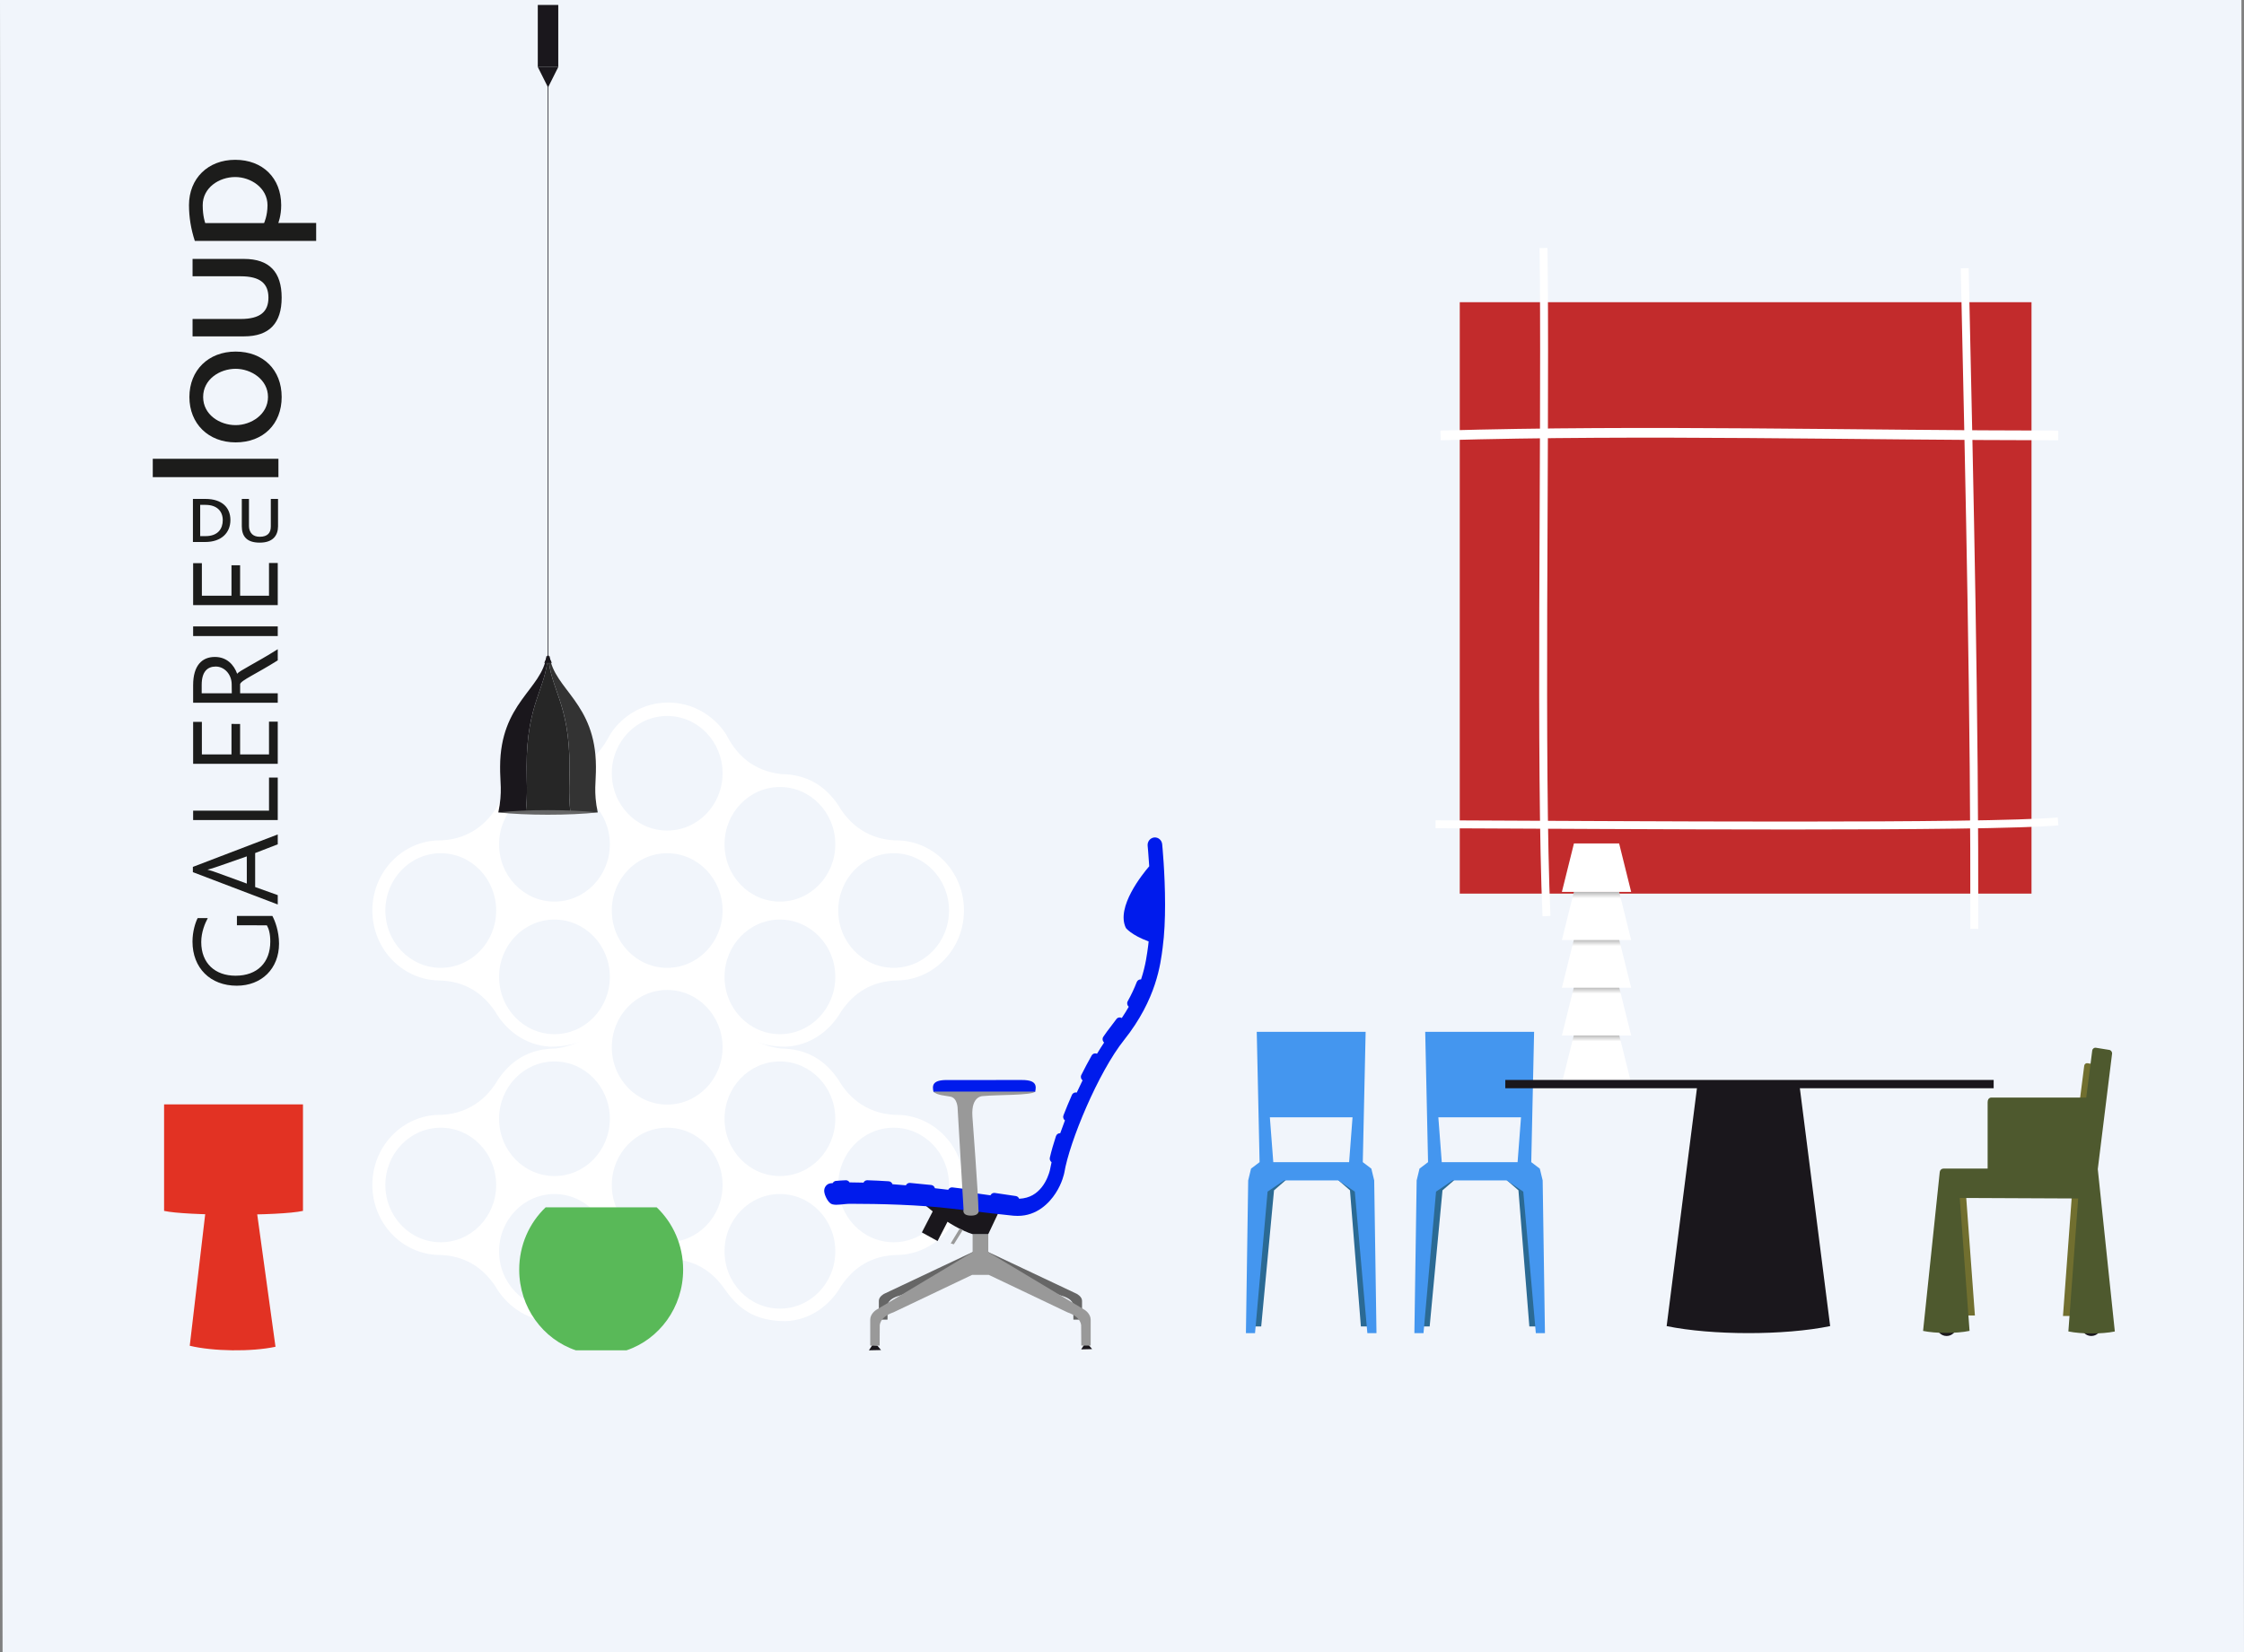<svg width="960" height="707" viewBox="0 0 960 707" fill="none" xmlns="http://www.w3.org/2000/svg">
<rect x="0" y="0" width="960" height="707" fill="#808080" stroke="none"/>
<g clip-path="url(#clip0_892_451)">
<path d="M960 707H1.101L0 0H958.898L960 707Z" fill="#F1F5FB"/>
<path d="M285.838 538.719C274.273 538.815 266.694 544.264 261.474 551.904L261.469 551.915C255.886 559.772 249.212 565.373 235.443 565.363C224.792 564.893 216.38 558.278 211.777 550.228L211.772 550.218C206.557 542.582 198.978 537.128 187.408 537.032C171.805 536.527 159.295 523.316 159.295 507.045C159.295 491.057 171.381 478.033 186.609 477.114C200.115 477.336 208.513 469.943 213.121 461.893L213.131 461.888C218.345 454.258 225.924 448.794 237.489 448.708C248.979 447.354 255.962 441.102 260.373 432.937C263 427.75 271.716 418.115 285.843 418.084C299.975 418.12 308.681 427.75 311.313 432.937C315.724 441.102 322.702 447.354 334.197 448.708C345.762 448.794 353.341 454.258 358.556 461.888L358.566 461.893C363.169 469.948 371.571 477.341 385.077 477.114C400.3 478.033 412.391 491.057 412.391 507.045C412.391 523.316 399.881 536.527 384.273 537.032C372.708 537.123 365.129 542.577 359.915 550.218L359.9 550.228C355.302 558.283 346.889 564.898 336.233 565.363C322.47 565.368 315.79 559.767 310.212 551.915L310.202 551.904C304.982 544.269 297.409 538.815 285.843 538.719H285.838ZM237.201 510.964C224.115 510.964 213.505 521.938 213.505 535.477C213.505 549.026 224.115 560 237.201 560C250.293 560 260.898 549.026 260.898 535.477C260.898 521.943 250.293 510.964 237.201 510.964ZM285.429 482.578C272.342 482.578 261.732 493.552 261.732 507.096C261.732 520.64 272.342 531.608 285.429 531.608C298.515 531.608 309.126 520.64 309.126 507.096C309.131 493.552 298.515 482.578 285.429 482.578ZM188.56 482.578C175.473 482.578 164.863 493.552 164.863 507.096C164.863 520.64 175.468 531.608 188.56 531.608C201.646 531.608 212.262 520.64 212.262 507.096C212.262 493.552 201.646 482.578 188.56 482.578ZM237.201 454.227C224.115 454.227 213.505 465.211 213.505 478.75C213.505 492.294 224.115 503.268 237.201 503.268C250.293 503.268 260.898 492.294 260.898 478.75C260.898 465.211 250.293 454.227 237.201 454.227ZM285.429 423.639C272.342 423.639 261.732 434.618 261.732 448.157C261.732 461.696 272.342 472.68 285.429 472.68C298.515 472.68 309.126 461.701 309.126 448.157C309.131 434.618 298.515 423.639 285.429 423.639ZM309.959 535.477C309.959 549.026 320.57 560 333.656 560C346.742 560 357.353 549.026 357.353 535.477C357.353 521.943 346.742 510.964 333.656 510.964C320.57 510.964 309.959 521.943 309.959 535.477ZM358.601 507.096C358.601 520.64 369.212 531.608 382.303 531.608C395.389 531.608 406 520.64 406 507.096C406 493.557 395.389 482.578 382.303 482.578C369.212 482.578 358.601 493.552 358.601 507.096ZM309.959 478.75C309.959 492.294 320.57 503.268 333.656 503.268C346.742 503.268 357.353 492.294 357.353 478.75C357.353 465.211 346.742 454.227 333.656 454.227C320.57 454.227 309.959 465.211 309.959 478.75Z" fill="white"/>
<path d="M285.838 421.261C274.273 421.357 266.694 426.811 261.474 434.447L261.469 434.457C255.886 442.314 249.212 447.915 235.443 447.905C224.792 447.435 216.38 440.82 211.777 432.77L211.772 432.76C206.557 425.124 198.978 419.67 187.408 419.574C171.805 419.079 159.295 405.869 159.295 389.603C159.295 373.614 171.381 360.585 186.609 359.661C200.115 359.883 208.513 352.5 213.121 344.451L213.131 344.445C218.345 336.81 225.924 331.351 237.489 331.26C248.979 329.912 255.962 323.655 260.373 315.494C263 310.302 271.716 300.667 285.843 300.637C299.975 300.672 308.681 310.302 311.313 315.494C315.724 323.655 322.702 329.912 334.197 331.26C345.762 331.351 353.341 336.81 358.556 344.445L358.566 344.451C363.169 352.5 371.571 359.888 385.077 359.661C400.3 360.58 412.391 373.609 412.391 389.603C412.391 405.869 399.881 419.079 384.273 419.574C372.708 419.67 365.129 425.124 359.915 432.76L359.9 432.77C355.302 440.82 346.889 447.435 336.233 447.905C322.47 447.915 315.79 442.314 310.212 434.457L310.202 434.447C304.982 426.811 297.409 421.357 285.843 421.261H285.838ZM237.201 393.511C224.115 393.511 213.505 404.495 213.505 418.029C213.505 431.573 224.115 442.552 237.201 442.552C250.293 442.552 260.898 431.573 260.898 418.029C260.898 404.495 250.293 393.511 237.201 393.511ZM285.429 365.125C272.342 365.125 261.732 376.104 261.732 389.648C261.732 403.187 272.342 414.166 285.429 414.166C298.515 414.166 309.126 403.187 309.126 389.648C309.131 376.104 298.515 365.125 285.429 365.125ZM188.56 365.125C175.473 365.125 164.863 376.104 164.863 389.648C164.863 403.187 175.468 414.166 188.56 414.166C201.646 414.166 212.262 403.187 212.262 389.648C212.262 376.104 201.646 365.125 188.56 365.125ZM237.201 336.785C224.115 336.785 213.505 347.763 213.505 361.302C213.505 374.841 224.115 385.82 237.201 385.82C250.293 385.82 260.898 374.841 260.898 361.302C260.898 347.758 250.293 336.785 237.201 336.785ZM285.429 306.389C272.342 306.389 261.732 317.367 261.732 330.906C261.732 344.445 272.342 355.424 285.429 355.424C298.515 355.424 309.126 344.445 309.126 330.906C309.131 317.362 298.515 306.389 285.429 306.389ZM309.959 418.034C309.959 431.578 320.57 442.557 333.656 442.557C346.742 442.557 357.353 431.578 357.353 418.034C357.353 404.495 346.742 393.516 333.656 393.516C320.57 393.511 309.959 404.495 309.959 418.034ZM358.601 389.643C358.601 403.182 369.212 414.161 382.303 414.161C395.389 414.161 406 403.182 406 389.643C406 376.099 395.389 365.12 382.303 365.12C369.212 365.125 358.601 376.104 358.601 389.643ZM309.959 361.302C309.959 374.841 320.57 385.82 333.656 385.82C346.742 385.82 357.353 374.841 357.353 361.302C357.353 347.758 346.742 336.785 333.656 336.785C320.57 336.785 309.959 347.758 309.959 361.302Z" fill="white"/>
<path d="M869.094 129.326H624.496V382.406H869.094V129.326Z" fill="#C22B2C"/>
<path d="M880.452 351.505C848.261 354.258 697.147 353.066 614.143 352.727" stroke="white" stroke-width="3.392"/>
<path d="M880.532 186.34C793.47 186.29 704.099 183.83 616.279 186.34" stroke="white" stroke-width="4.155"/>
<path d="M844.618 397.501C844.82 306.04 842.592 208.818 840.677 121.841C840.627 119.483 840.571 117.125 840.521 114.787" stroke="white" stroke-width="3.392"/>
<path d="M661.597 392.032C658.797 327.599 661.086 196.349 660.465 118.519C660.429 114.216 660.384 110.08 660.328 106.126" stroke="white" stroke-width="3.392"/>
<path d="M608.846 567.635H611.625L617.107 509.384L624.236 503.192L611.695 503.49L608.846 567.635Z" fill="#2B6A94"/>
<path d="M657.862 567.635H654.264L649.601 509.384L642.477 503.192L655.017 503.49L657.862 567.635Z" fill="#2B6A94"/>
<path d="M621.427 505.142L614.354 509.939L608.983 570.509H605.082L606.057 505.142L607.275 500.097L610.933 497.319L609.715 441.547H656.301L655.083 497.319L658.741 500.097L659.964 505.142L660.939 570.509H657.038L651.667 509.939L644.594 505.142H621.427ZM649.237 497.319L650.697 478.139H615.334L616.799 497.319H649.237Z" fill="#4496EF"/>
<path d="M536.775 567.635H539.554L545.036 509.384L552.166 503.192L539.62 503.49L536.775 567.635Z" fill="#2B6A94"/>
<path d="M585.791 567.635H582.194L577.53 509.384L570.406 503.192L582.947 503.49L585.791 567.635Z" fill="#2B6A94"/>
<path d="M549.357 505.142L542.283 509.939L536.912 570.509H533.012L533.987 505.142L535.205 500.097L538.863 497.319L537.645 441.547H584.23L583.013 497.319L586.671 500.097L587.893 505.142L588.869 570.509H584.968L579.597 509.939L572.523 505.142H549.357ZM577.162 497.319L578.622 478.139H543.258L544.724 497.319H577.162Z" fill="#4496EF"/>
<path d="M697.823 463.509H668.189L673.348 442.774H692.669L697.823 463.509Z" fill="url(#paint0_linear_892_451)"/>
<path d="M697.823 443.102H668.189L673.348 422.362H692.669L697.823 443.102Z" fill="url(#paint1_linear_892_451)"/>
<path d="M697.823 422.69H668.189L673.348 401.955H692.669L697.823 422.69Z" fill="url(#paint2_linear_892_451)"/>
<path d="M697.823 402.283H668.189L673.348 381.547H692.669L697.823 402.283Z" fill="url(#paint3_linear_892_451)"/>
<path d="M697.823 381.669H668.189L673.348 360.923H692.669L697.823 381.669Z" fill="white"/>
<path d="M713.003 567.478L726.034 465.145H769.926L782.957 567.478C763.357 571.533 732.168 571.442 713.003 567.478Z" fill="#1A171C"/>
<path d="M852.905 462.146H643.979V465.696H852.905V462.146Z" fill="#1A171C"/>
<path d="M827.172 562.954H844.881L841.147 512.252L886.293 512.459L882.559 563.161H900.263L893.766 501.258L899.207 457.283C899.303 456.576 898.818 455.919 898.141 455.808L893.033 454.985C892.356 454.874 891.734 455.364 891.643 456.061L889.36 473.973H853.345C853.345 473.973 851.778 473.766 851.778 475.801V501.056H834.918C834.225 501.056 833.609 501.632 833.533 502.339L827.172 562.954Z" fill="#716F2F"/>
<path d="M837.12 567.231C837.12 569.716 835.18 571.716 832.78 571.716C830.385 571.716 828.439 569.716 828.439 567.231C828.439 564.747 830.38 562.737 832.78 562.737C835.18 562.737 837.12 564.747 837.12 567.231Z" fill="#1A171C"/>
<path d="M899.015 567.231C899.015 569.716 897.069 571.716 894.669 571.716C892.279 571.716 890.329 569.716 890.329 567.231C890.329 564.747 892.279 562.737 894.669 562.737C897.074 562.737 899.015 564.747 899.015 567.231Z" fill="#1A171C"/>
<path d="M897.448 500.309L903.557 450.95C903.658 450.162 903.112 449.415 902.36 449.288L896.63 448.364C895.872 448.248 895.17 448.789 895.069 449.581L892.507 469.68H852.086C852.086 469.68 850.323 469.453 850.323 471.736V500.071H831.395C830.627 500.071 829.93 500.713 829.844 501.511L822.71 569.544C828.126 570.665 836.933 570.696 842.471 569.544H842.592L838.393 512.641L889.061 512.873L884.867 569.782H884.984C890.395 570.903 899.202 570.928 904.739 569.782L897.448 500.309Z" fill="#4E592E"/>
<path d="M81.176 575.892L87.835 519.18L109.991 519.291L117.858 576.321C107.485 578.548 91.109 578.285 81.176 575.892Z" fill="#E23223"/>
<path d="M129.61 472.599H70.197V518.175V518.18H70.207C79.327 520.266 119.677 520.407 129.6 518.18H129.615V472.599H129.61Z" fill="#E23223"/>
<path d="M292.249 543.335C292.249 532.785 287.893 523.291 280.946 516.661H233.426C226.478 523.291 222.123 532.785 222.123 543.335C222.123 559.464 232.299 573.125 246.371 577.851H268.006C282.078 573.125 292.249 559.464 292.249 543.335Z" fill="#59B958"/>
<path d="M465.781 575.579L467.216 577.331L462.527 577.442L463.826 575.447" fill="#1A171C"/>
<path d="M375.32 575.791L376.901 577.73L371.732 577.846L373.167 575.645" fill="#1A171C"/>
<path d="M416.352 530.048V535.658L378.265 553.652C378.265 553.652 375.977 554.798 375.977 556.666V564.721H379.68L379.736 558.676C379.736 558.676 379.321 555.944 385.147 554.359L416.18 542.708H422.703L453.737 554.359C459.557 555.944 459.148 558.676 459.148 558.676L459.204 564.721H462.907V556.666C462.907 554.798 460.618 553.652 460.618 553.652L422.526 535.658V530.048" fill="#666666"/>
<path d="M416.095 528.124V535.85L374.775 560.59C374.775 560.59 372.289 562.176 372.289 564.747V575.831H376.311L376.367 567.519C376.367 567.519 375.922 563.752 382.238 561.58L415.908 545.552H422.987L456.648 561.58C462.964 563.757 462.524 567.519 462.524 567.519L462.585 575.831H466.601V564.747C466.601 562.176 464.111 560.59 464.111 560.59L422.79 535.85V528.124" fill="#999999"/>
<path d="M394.096 514.282L427.953 517.448L426.998 519.231L422.79 528.129H416.095C416.095 528.124 407.056 525.786 394.096 514.282Z" fill="#1A171C"/>
<path d="M411.886 526.351L408.062 532.482L406.723 532.088L410.548 525.755" fill="#999999"/>
<path d="M394.389 527.391L401.099 531.083L406.005 521.559L399.305 517.857L394.389 527.391Z" fill="#1A171C"/>
<path d="M497.185 361.262C497.008 359.489 495.472 358.202 493.754 358.383C492.041 358.57 490.793 360.161 490.97 361.939V361.933C490.97 361.949 491.324 365.448 491.647 370.71C488.878 373.927 477.302 388.173 481.658 397.097C481.658 397.097 483.886 400.117 491.399 402.874C491.329 403.475 491.278 404.111 491.197 404.702C490.722 408.101 490.177 413.019 488.15 419.12C487.382 419.054 486.62 419.478 486.306 420.266C485.306 422.836 484.048 425.584 482.441 428.472C481.996 429.275 482.219 430.255 482.886 430.831C481.996 432.396 481.011 433.992 479.905 435.643C479.116 435.204 478.121 435.371 477.575 436.138H477.58C476.817 437.204 476.009 438.284 475.14 439.375C474.099 440.688 473.058 442.117 472.022 443.637C471.482 444.44 471.644 445.516 472.351 446.137C471.33 447.672 470.31 449.258 469.304 450.94C468.481 450.571 467.5 450.854 467.025 451.682C465.515 454.343 464.029 457.146 462.594 460.01C462.19 460.828 462.448 461.782 463.125 462.327C462.266 464.044 461.442 465.787 460.639 467.539C459.81 467.337 458.946 467.731 458.582 468.549C457.284 471.478 456.066 474.407 454.96 477.275C454.641 478.083 454.934 478.967 455.591 479.462C454.864 481.331 454.202 483.154 453.575 484.941C452.782 484.896 452.019 485.366 451.751 486.189V486.179C450.665 489.512 449.771 492.617 449.134 495.37C448.957 496.152 449.276 496.915 449.867 497.344C449.599 498.516 449.356 499.637 449.169 500.687C449.18 500.617 449.164 500.718 449.078 501.056C448.785 502.228 447.76 505.429 445.617 508.106C443.541 510.651 440.726 512.757 435.997 512.984C435.76 512.398 435.27 511.934 434.623 511.833C434.613 511.833 431.126 511.282 425.569 510.494C424.78 510.383 424.063 510.818 423.714 511.509C422.012 511.272 420.107 510.999 418.05 510.722C417.894 509.964 417.313 509.358 416.524 509.257C413.695 508.883 410.648 508.505 407.47 508.126C406.692 508.03 405.99 508.464 405.656 509.141C403.797 508.919 401.897 508.702 399.957 508.484C399.77 507.752 399.174 507.182 398.401 507.101C395.399 506.783 392.348 506.485 389.311 506.207C388.553 506.141 387.866 506.576 387.542 507.232C385.622 507.065 383.702 506.909 381.803 506.762C381.565 506.066 380.949 505.555 380.201 505.51C377.043 505.303 373.966 505.151 371.051 505.066C370.333 505.04 369.717 505.465 369.404 506.081C367.585 506.025 365.826 505.99 364.144 505.99C363.906 505.99 363.684 505.995 363.446 505.995C363.113 505.429 362.527 505.04 361.84 505.066C360.339 505.126 358.924 505.217 357.601 505.348C356.994 505.409 356.519 505.783 356.236 506.283C355.964 506.308 355.681 506.328 355.418 506.353C353.7 506.525 352.442 508.106 352.609 509.883C352.775 511.656 354.352 514.888 356.019 515.347C358.136 515.933 360.758 515.14 363.825 515.14C376.093 515.14 393.398 515.534 407.238 517.236C421.092 518.933 431.788 520.054 431.809 520.054C433.052 520.226 434.193 520.312 435.3 520.312C435.345 520.312 435.386 520.312 435.431 520.312C443.541 520.312 448.851 514.888 451.62 510.58C454.47 506.232 455.248 502.127 455.313 501.884C457.516 488.562 469.87 458.828 480.925 445.001C494.82 427.523 496.492 412.413 497.382 405.611C498.165 399.819 498.428 393.324 498.428 387.098C498.428 373.554 497.195 361.327 497.185 361.262Z" fill="#001BEC"/>
<path d="M399.381 467.342C398.795 464.721 398.669 462.176 404.989 462.176L437.21 462.166C443.531 462.166 443.415 464.706 442.824 467.332L399.381 467.342Z" fill="#001BEC"/>
<path d="M406.369 469.246C405.172 468.938 400.569 468.721 399.387 467.135L442.824 467.125C441.702 468.817 426.343 468.438 420.633 469.044C420.633 469.044 415.424 468.685 416 477.674C416 477.674 418.592 512.388 418.592 517.635C418.592 517.635 419.461 520.2 415.409 520.2C411.351 520.2 412.22 517.635 412.22 517.635L409.704 474.791C409.699 474.791 409.846 469.701 406.369 469.246Z" fill="#999999"/>
<path d="M244.007 347.667H255.714C253.845 338.693 255.037 334.557 254.946 328.053C254.86 300.692 237.009 295.066 235.14 280.815H234.584C235.443 295.066 243.618 300.692 243.659 328.053C243.694 334.557 243.153 338.693 244.007 347.667Z" fill="#333333"/>
<path d="M243.654 328.053C243.618 300.692 235.438 295.066 234.579 280.815H234.357C233.498 295.066 225.323 300.692 225.282 328.053C225.247 334.562 225.787 338.693 224.934 347.667H244.002C243.153 338.693 243.694 334.557 243.654 328.053Z" fill="#262626"/>
<path d="M225.287 328.053C225.327 300.692 233.502 295.066 234.361 280.815H233.755C231.885 295.066 214.034 300.692 213.948 328.053C213.863 334.562 215.055 338.693 213.186 347.667H224.943C225.792 338.693 225.251 334.557 225.287 328.053Z" fill="#1A171C"/>
<path d="M234.598 35.931H234.31V280.376L232.84 283.663H236.068L234.598 280.376V35.931Z" fill="#1A171C"/>
<path d="M238.833 28.679H230.082L234.458 37.41L238.833 28.679Z" fill="#1A171C"/>
<path d="M213.18 347.667C224.831 348.96 243.794 348.99 255.708 347.667C244.056 346.369 225.094 346.339 213.18 347.667Z" fill="#666666"/>
<path d="M238.832 2.116H230.07V28.679H238.832V2.116Z" fill="#1A171C"/>
<path d="M65.356 196.334C69.413 196.339 115.078 196.334 119.115 196.334C119.115 198.768 119.115 201.743 119.115 204.182C115.078 204.182 69.413 204.182 65.356 204.182C65.356 201.743 65.356 198.768 65.356 196.334ZM100.81 181.926C107.459 181.926 114.649 177.326 114.649 169.882C114.654 162.433 107.459 157.823 100.81 157.823C93.974 157.823 86.905 162.332 86.905 169.887C86.905 177.427 93.974 181.926 100.81 181.926ZM100.81 189.31C89.168 189.31 81.024 181.32 81.024 169.887C81.024 158.439 89.168 150.45 100.81 150.45C112.582 150.45 120.5 158.257 120.5 169.887C120.5 181.497 112.587 189.31 100.81 189.31ZM82.378 110.802C86.142 110.802 104.417 110.802 104.417 110.802C115.24 110.802 120.495 116.438 120.495 127.376C120.495 138.289 115.235 143.94 104.417 143.94C104.417 143.94 86.132 143.94 82.378 143.94C82.378 141.673 82.378 138.759 82.378 136.502C86.071 136.502 102.967 136.502 102.967 136.502C111.37 136.502 114.841 133.35 114.841 127.376C114.836 121.382 111.38 118.236 102.967 118.231C102.967 118.231 86.071 118.231 82.378 118.231C82.378 115.984 82.378 113.06 82.378 110.802Z" fill="#1C1C1B"/>
<path d="M80.848 87.805C80.848 76.371 88.967 68.387 100.614 68.387C112.401 68.387 120.299 76.2 120.299 87.82C120.299 92.37 119.061 95.41 119.061 95.41C119.061 95.41 132.031 95.405 135.259 95.405C135.259 97.753 135.259 100.753 135.259 103.086C131.192 103.086 86.37 103.086 83.339 103.086C81.681 97.93 80.883 93.162 80.848 87.805ZM87.805 95.46L112.977 95.45C112.977 95.45 114.432 92.37 114.443 87.82C114.432 80.366 107.258 75.76 100.614 75.76C93.777 75.765 86.719 80.27 86.719 87.82C86.714 92.597 87.805 95.46 87.805 95.46Z" fill="#1C1C1B"/>
<path d="M119.373 403.818C119.373 414.469 111.951 421.817 101.295 421.817C89.987 421.817 82.348 414.242 82.348 402.94C82.348 398.551 83.616 394.703 84.556 392.895H88.881C87.688 395.148 86.092 398.87 86.092 403.157C86.092 412.267 92.074 417.539 100.754 417.539C110.092 417.539 115.634 411.888 115.634 402.884C115.634 399.531 114.978 397.344 114.159 395.971L101.356 395.961V391.956H116.514C117.615 393.936 119.373 398.491 119.373 403.818Z" fill="#1C1C1B"/>
<path d="M105.58 366.473L105.59 378.119L93.282 373.609C91.483 372.953 90.154 372.508 88.841 372.18L88.831 372.124C90.053 371.847 91.483 371.412 93.343 370.746L105.58 366.473ZM118.823 357.085L82.51 370.973V373.22L118.823 387.057V383.053L109.157 379.588V365.049L118.823 361.307V357.085Z" fill="#1C1C1B"/>
<path d="M118.822 350.915H82.625V346.91L115.088 346.905V332.74L118.822 332.745V350.915Z" fill="#1C1C1B"/>
<path d="M92.281 285.234C96.075 285.234 99.117 288.648 99.117 292.87L99.162 296.678H86.283V293.092C86.283 287.33 88.82 285.244 92.281 285.234ZM118.822 277.816C109.535 283.699 102.083 287.163 101.517 288.32H101.461C100.087 284.532 97.086 281.129 91.917 281.129C86.495 281.129 82.625 284.699 82.625 293.203V300.713H118.822V296.673H102.729V292.764C103.048 291.173 109.581 288.416 118.822 282.593V277.816Z" fill="#1C1C1B"/>
<path d="M118.822 272.185H82.625V268.059H118.822V272.185Z" fill="#1C1C1B"/>
<path d="M95.298 222.594C95.298 226.205 93.302 229.427 87.906 229.427H85.642V216.049H87.906C92.913 216.049 95.298 218.852 95.298 222.594ZM98.572 222.533C98.572 217.251 95.04 213.504 87.876 213.504H82.535V231.936H87.765C94.778 231.941 98.567 227.942 98.572 222.533Z" fill="#1C1C1B"/>
<path d="M117.089 230.24C115.786 231.502 113.846 232.219 111.077 232.209C108.434 232.209 106.545 231.578 105.342 230.457C103.892 229.144 103.447 227.159 103.447 225.23V213.509L106.509 213.504V225.089C106.509 226.376 106.908 227.629 107.752 228.497C108.49 229.25 109.601 229.699 111.137 229.699C112.85 229.699 114.027 229.25 114.77 228.497C115.558 227.715 115.857 226.573 115.857 225.26V213.509H118.944V225.291C118.934 227.245 118.353 228.997 117.089 230.24Z" fill="#1C1C1B"/>
<path d="M118.822 326.861H82.625V308.924H86.364V322.847L99.031 322.842V309.797L102.719 309.802V322.842H115.083L115.078 308.823H118.822V326.861Z" fill="#1C1C1B"/>
<path d="M118.822 258.954L82.625 258.944V241.006H86.364V254.934L99.031 254.929V241.885H102.719V254.924H115.083L115.078 240.91H118.822V258.954Z" fill="#1C1C1B"/>
</g>
<defs>
<linearGradient id="paint0_linear_892_451" x1="683.007" y1="442.776" x2="683.007" y2="463.51" gradientUnits="userSpaceOnUse">
<stop stop-color="#B3B3B3"/>
<stop offset="0.051" stop-color="#D0D0D0"/>
<stop offset="0.137" stop-color="white"/>
</linearGradient>
<linearGradient id="paint1_linear_892_451" x1="683.007" y1="422.36" x2="683.007" y2="443.102" gradientUnits="userSpaceOnUse">
<stop stop-color="#B3B3B3"/>
<stop offset="0.051" stop-color="#D0D0D0"/>
<stop offset="0.137" stop-color="white"/>
</linearGradient>
<linearGradient id="paint2_linear_892_451" x1="683.007" y1="401.953" x2="683.007" y2="422.689" gradientUnits="userSpaceOnUse">
<stop stop-color="#B3B3B3"/>
<stop offset="0.051" stop-color="#D0D0D0"/>
<stop offset="0.137" stop-color="white"/>
</linearGradient>
<linearGradient id="paint3_linear_892_451" x1="683.007" y1="381.546" x2="683.007" y2="402.28" gradientUnits="userSpaceOnUse">
<stop stop-color="#B3B3B3"/>
<stop offset="0.051" stop-color="#D0D0D0"/>
<stop offset="0.137" stop-color="white"/>
</linearGradient>
<clipPath id="clip0_892_451">
<rect width="960" height="707" fill="white"/>
</clipPath>
</defs>
</svg>

